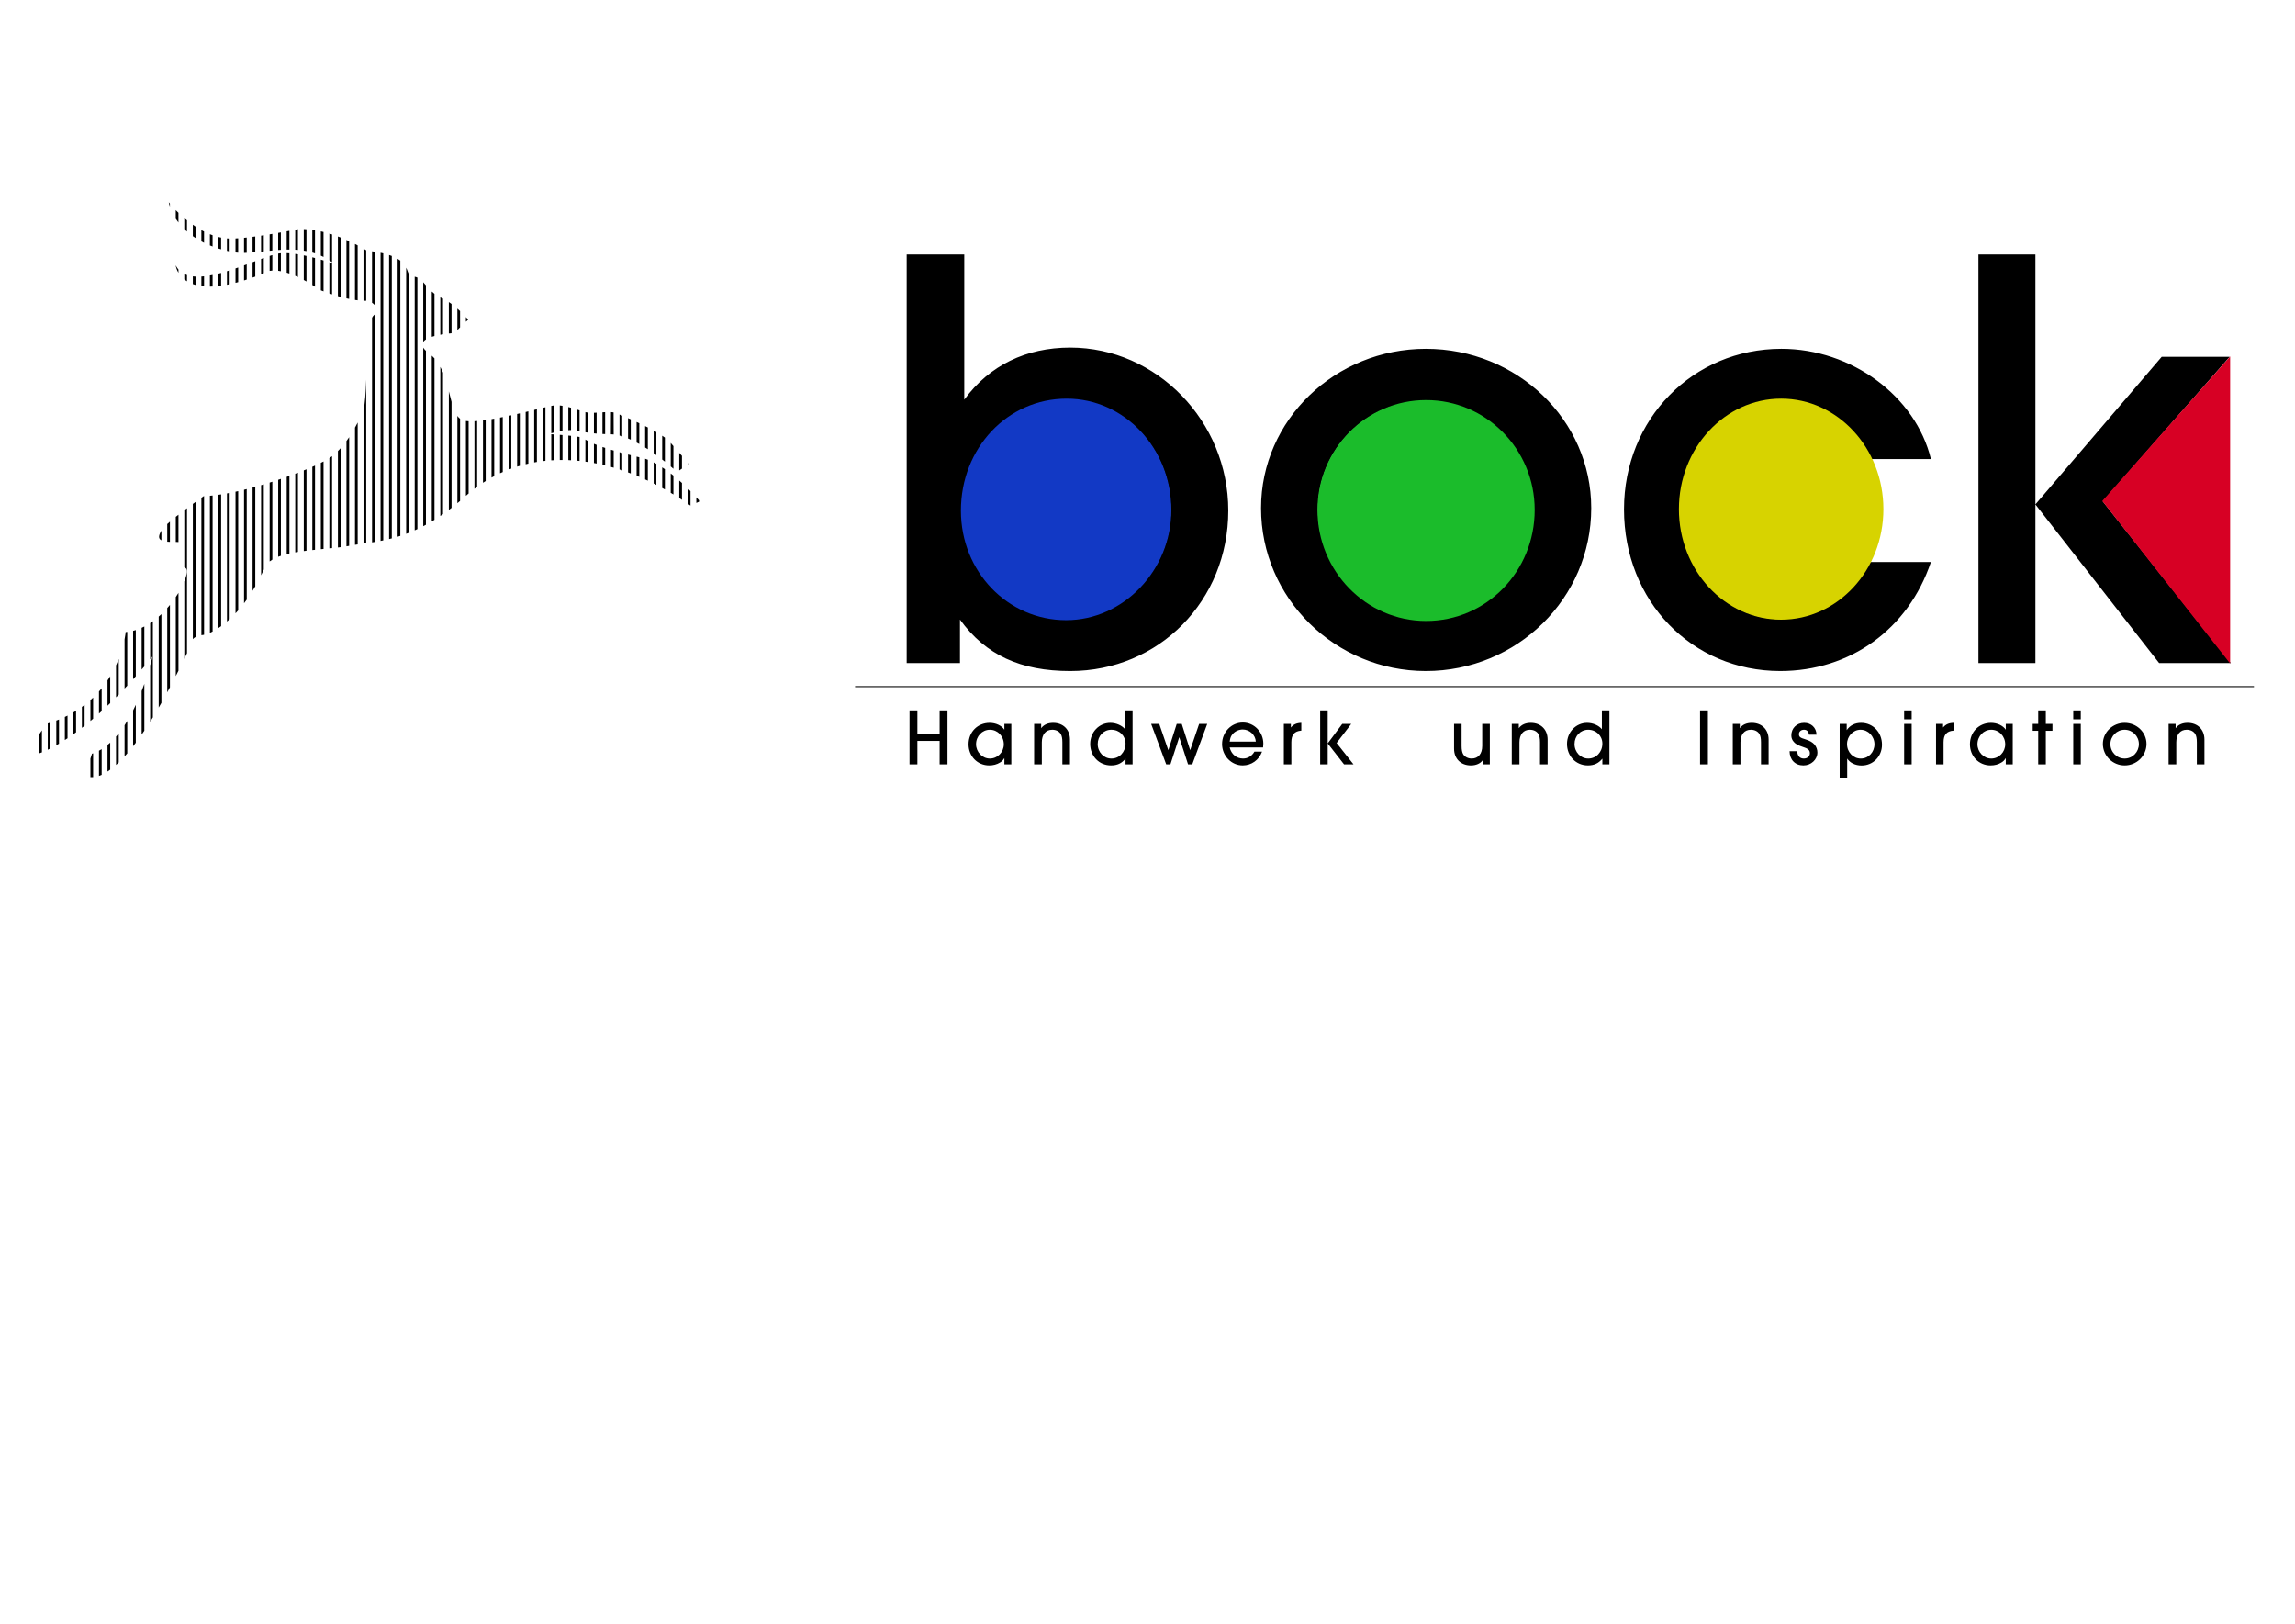 <?xml version="1.0" encoding="UTF-8" standalone="no"?>
<svg
   xmlns:dc="http://purl.org/dc/elements/1.1/"
   xmlns:cc="http://creativecommons.org/ns#"
   xmlns:rdf="http://www.w3.org/1999/02/22-rdf-syntax-ns#"
   xmlns:svg="http://www.w3.org/2000/svg"
   xmlns="http://www.w3.org/2000/svg"
   viewBox="0 0 1121.333 793.333"
   height="793.333"
   width="1121.333"
   xml:space="preserve"
   id="svg2"
   version="1.1"><defs
     id="defs6" /><g
     transform="matrix(1.333,0,0,-1.333,0,793.333)"
     id="g10"><g
       transform="translate(-1692,-1584)"
       id="g12"><path
         id="path14"
         style="fill:none;stroke:#000000;stroke-width:0.358;stroke-linecap:butt;stroke-linejoin:miter;stroke-miterlimit:3.864;stroke-dasharray:none;stroke-opacity:1"
         d="m 2005.415,1927.478 h 512.753" /><path
         id="path16"
         style="fill:#000000;fill-opacity:1;fill-rule:evenodd;stroke:none"
         d="m 2039.286,1918.772 h -2.877 v -8.541 h -8.155 v 8.541 h -2.877 v -19.782 h 2.877 v 8.601 h 8.155 v -8.601 h 2.877 z" /><path
         id="path18"
         style="fill:#000000;fill-opacity:1;fill-rule:evenodd;stroke:none"
         d="m 2062.692,1913.819 h -2.55 v -2.136 c -0.979,1.512 -3.143,2.522 -5.398,2.522 -4.419,0 -7.741,-3.352 -7.741,-7.86 0,-4.389 3.262,-7.74 7.563,-7.74 1.484,0 2.847,0.355 3.974,1.067 0.741,0.445 1.037,0.772 1.602,1.632 v -2.313 h 2.55 z m -7.861,-12.694 c -2.787,0 -5.072,2.373 -5.072,5.25 0,2.965 2.254,5.308 5.072,5.308 2.847,0 5.102,-2.373 5.102,-5.338 0,-2.877 -2.282,-5.22 -5.102,-5.22 z" /><path
         id="path20"
         style="fill:#000000;fill-opacity:1;fill-rule:evenodd;stroke:none"
         d="m 2084.186,1908.095 c 0,3.648 -2.49,6.11 -6.169,6.11 -1.899,0 -3.41,-0.653 -4.389,-1.958 v 1.573 h -2.581 v -14.829 h 2.82 v 8.066 c 0,2.877 1.424,4.626 3.824,4.626 1.335,0 2.492,-0.563 3.085,-1.512 0.445,-0.683 0.623,-1.661 0.623,-3.115 v -8.066 h 2.787 z" /><path
         id="path22"
         style="fill:#000000;fill-opacity:1;fill-rule:evenodd;stroke:none"
         d="m 2107.135,1918.772 h -2.759 v -6.911 c -1.067,1.365 -3.292,2.344 -5.396,2.344 -4.122,0 -7.386,-3.411 -7.386,-7.711 0,-4.508 3.292,-7.889 7.652,-7.889 2.254,0 3.945,0.77 5.308,2.491 v -2.105 h 2.581 z m -7.74,-17.647 c -2.817,0 -5.042,2.343 -5.042,5.309 0,2.995 2.164,5.249 5.012,5.249 2.938,0 5.189,-2.223 5.189,-5.071 0,-3.115 -2.252,-5.487 -5.159,-5.487 z" /><path
         id="path24"
         style="fill:#000000;fill-opacity:1;fill-rule:evenodd;stroke:none"
         d="m 2131.53,1913.819 -3.291,-9.639 -3.086,9.639 h -1.838 l -3.085,-9.639 -3.321,9.639 h -2.966 l 5.516,-14.829 h 1.544 l 3.232,9.964 3.234,-9.964 h 1.542 l 5.486,14.829 z" /><path
         id="path26"
         style="fill:#000000;fill-opacity:1;fill-rule:evenodd;stroke:none"
         d="m 2151.8,1903.646 c -0.949,-1.631 -2.432,-2.521 -4.182,-2.521 -2.401,0 -4.299,1.602 -4.894,4.064 h 12.25 c 0.06,0.622 0.088,1.097 0.088,1.424 0,4.241 -3.38,7.711 -7.503,7.711 -4.241,0 -7.622,-3.529 -7.622,-7.889 0,-4.301 3.409,-7.83 7.562,-7.83 3.203,0 5.962,1.957 7.088,5.041 h -2.788 z m -7.919,6.526 c 0.889,1.008 2.285,1.6 3.649,1.6 2.491,0 4.657,-1.987 4.775,-4.447 h -9.581 c 0.208,1.452 0.447,2.046 1.157,2.847 z" /><path
         id="path28"
         style="fill:#000000;fill-opacity:1;fill-rule:evenodd;stroke:none"
         d="m 2165.337,1907.087 c 0,2.787 1.127,4.062 3.649,4.27 v 2.847 c -1.75,-0.06 -2.878,-0.564 -3.827,-1.721 v 1.336 h -2.579 v -14.829 h 2.757 z" /><path
         id="path30"
         style="fill:#000000;fill-opacity:1;fill-rule:evenodd;stroke:none"
         d="m 2178.656,1906.671 v 12.101 h -2.76 v -19.782 h 2.76 v 7.681 l 5.99,-7.681 h 3.47 l -6.199,7.83 5.368,7 h -3.292 z" /><path
         id="path32"
         style="fill:#000000;fill-opacity:1;fill-rule:evenodd;stroke:none"
         d="m 2224.975,1904.713 c 0,-3.648 2.461,-6.109 6.169,-6.109 1.898,0 3.53,0.711 4.359,1.957 v -1.571 h 2.581 v 14.829 h -2.787 v -8.067 c 0,-2.877 -1.454,-4.627 -3.857,-4.627 -1.305,0 -2.46,0.564 -3.083,1.513 -0.417,0.681 -0.625,1.661 -0.625,3.114 v 8.067 h -2.757 z" /><path
         id="path34"
         style="fill:#000000;fill-opacity:1;fill-rule:evenodd;stroke:none"
         d="m 2259.263,1908.095 c 0,3.648 -2.492,6.11 -6.169,6.11 -1.898,0 -3.412,-0.653 -4.391,-1.958 v 1.573 h -2.578 v -14.829 h 2.817 v 8.066 c 0,2.877 1.424,4.626 3.826,4.626 1.333,0 2.491,-0.563 3.083,-1.512 0.445,-0.683 0.623,-1.661 0.623,-3.115 v -8.066 h 2.789 z" /><path
         id="path36"
         style="fill:#000000;fill-opacity:1;fill-rule:evenodd;stroke:none"
         d="m 2281.914,1918.772 h -2.759 v -6.911 c -1.068,1.365 -3.292,2.344 -5.398,2.344 -4.123,0 -7.384,-3.411 -7.384,-7.711 0,-4.508 3.291,-7.889 7.65,-7.889 2.254,0 3.946,0.77 5.31,2.491 v -2.105 h 2.581 z m -7.741,-17.647 c -2.819,0 -5.043,2.343 -5.043,5.309 0,2.995 2.166,5.249 5.013,5.249 2.935,0 5.19,-2.223 5.19,-5.071 0,-3.115 -2.255,-5.487 -5.16,-5.487 z" /><path
         id="path38"
         style="fill:#000000;fill-opacity:1;fill-rule:evenodd;stroke:none"
         d="m 2318.016,1918.772 h -2.877 v -19.782 h 2.877 z" /><path
         id="path40"
         style="fill:#000000;fill-opacity:1;fill-rule:evenodd;stroke:none"
         d="m 2340.269,1908.095 c 0,3.648 -2.491,6.11 -6.167,6.11 -1.898,0 -3.412,-0.653 -4.391,-1.958 v 1.573 h -2.578 v -14.829 h 2.817 v 8.066 c 0,2.877 1.423,4.626 3.826,4.626 1.333,0 2.491,-0.563 3.084,-1.512 0.444,-0.683 0.622,-1.661 0.622,-3.115 v -8.066 h 2.788 z" /><path
         id="path42"
         style="fill:#000000;fill-opacity:1;fill-rule:evenodd;stroke:none"
         d="m 2353.283,1914.204 c -2.699,0 -4.685,-1.958 -4.685,-4.597 0,-0.949 0.296,-1.721 0.949,-2.432 0.653,-0.742 1.424,-1.188 3.234,-1.78 2.017,-0.653 2.609,-1.187 2.609,-2.343 0,-1.127 -0.918,-1.928 -2.224,-1.928 -1.454,0 -2.313,0.949 -2.431,2.699 h -2.789 c 0.06,-3.173 2.046,-5.219 5.072,-5.219 2.817,0 5.131,2.135 5.131,4.745 0,1.038 -0.356,2.046 -1.039,2.877 -0.741,0.86 -1.69,1.424 -3.409,1.957 -1.868,0.534 -2.315,0.919 -2.315,1.899 0,0.918 0.773,1.601 1.84,1.601 1.037,0 1.66,-0.593 1.838,-1.809 h 2.759 c -0.06,2.55 -1.928,4.331 -4.538,4.331 z" /><path
         id="path44"
         style="fill:#000000;fill-opacity:1;fill-rule:evenodd;stroke:none"
         d="m 2369.07,1894.037 v 7.087 c 0.979,-1.571 2.998,-2.551 5.28,-2.551 4.211,0 7.474,3.321 7.474,7.622 0,4.567 -3.322,8.008 -7.652,8.008 -2.255,0 -4.093,-0.92 -5.278,-2.67 v 2.285 h -2.581 v -19.782 z m 4.984,7.087 c -2.817,0 -5.041,2.343 -5.041,5.309 0,2.905 2.224,5.249 4.953,5.249 2.787,0 5.1,-2.402 5.1,-5.308 0,-2.937 -2.195,-5.25 -5.012,-5.25 z" /><path
         id="path46"
         style="fill:#000000;fill-opacity:1;fill-rule:evenodd;stroke:none"
         d="m 2389.948,1913.819 v -14.829 h 2.759 v 14.829 z m 0,4.953 v -3.263 h 2.759 v 3.263 z" /><path
         id="path48"
         style="fill:#000000;fill-opacity:1;fill-rule:evenodd;stroke:none"
         d="m 2404.394,1907.087 c 0,2.787 1.127,4.062 3.648,4.27 v 2.847 c -1.75,-0.06 -2.877,-0.564 -3.826,-1.721 v 1.336 h -2.581 v -14.829 h 2.76 z" /><path
         id="path50"
         style="fill:#000000;fill-opacity:1;fill-rule:evenodd;stroke:none"
         d="m 2429.752,1913.819 h -2.551 v -2.136 c -0.979,1.512 -3.143,2.522 -5.398,2.522 -4.42,0 -7.741,-3.352 -7.741,-7.86 0,-4.389 3.261,-7.74 7.562,-7.74 1.483,0 2.847,0.355 3.975,1.067 0.74,0.445 1.037,0.772 1.601,1.632 v -2.313 h 2.551 z m -7.861,-12.694 c -2.787,0 -5.07,2.373 -5.07,5.25 0,2.965 2.253,5.308 5.07,5.308 2.848,0 5.102,-2.373 5.102,-5.338 0,-2.877 -2.282,-5.22 -5.102,-5.22 z" /><path
         id="path52"
         style="fill:#000000;fill-opacity:1;fill-rule:evenodd;stroke:none"
         d="m 2444.308,1911.297 v 2.522 h -2.432 v 4.953 h -2.788 v -4.953 h -2.018 v -2.522 h 2.018 v -12.307 h 2.788 v 12.307 z" /><path
         id="path54"
         style="fill:#000000;fill-opacity:1;fill-rule:evenodd;stroke:none"
         d="m 2451.936,1913.819 v -14.829 h 2.759 v 14.829 z m 0,4.953 v -3.263 h 2.759 v 3.263 z" /><path
         id="path56"
         style="fill:#000000;fill-opacity:1;fill-rule:evenodd;stroke:none"
         d="m 2470.771,1914.204 c -4.391,0 -7.979,-3.441 -7.979,-7.711 0,-4.36 3.588,-7.889 7.979,-7.889 4.419,0 8.007,3.529 8.007,7.889 0,4.27 -3.588,7.711 -8.007,7.711 z m 0,-13.08 c -2.877,0 -5.22,2.373 -5.22,5.309 0,2.905 2.343,5.249 5.22,5.249 2.875,0 5.22,-2.343 5.22,-5.249 0,-2.937 -2.314,-5.309 -5.22,-5.309 z" /><path
         id="path58"
         style="fill:#000000;fill-opacity:1;fill-rule:evenodd;stroke:none"
         d="m 2500.019,1908.095 c 0,3.648 -2.492,6.11 -6.169,6.11 -1.898,0 -3.412,-0.653 -4.391,-1.958 v 1.573 h -2.578 v -14.829 h 2.817 v 8.066 c 0,2.877 1.424,4.626 3.826,4.626 1.333,0 2.491,-0.563 3.084,-1.512 0.444,-0.683 0.622,-1.661 0.622,-3.115 v -8.066 h 2.789 z" /><path
         id="path60"
         style="fill:#000000;fill-opacity:1;fill-rule:evenodd;stroke:none"
         d="m 2438.061,1994.266 v 91.61 h -20.882 V 1936.111 h 20.882 v 58.155 l 45.356,-58.155 h 26.271 l -46.928,59.278 46.527,52.99 h -24.923 z m -61.652,-21.106 c -6.063,-12.799 -18.637,-20.882 -32.11,-20.882 -19.758,0 -36.149,18.188 -36.149,40.193 0,22.902 15.717,39.742 36.825,39.742 14.146,0 23.125,-6.062 31.434,-21.331 h 23.352 c -5.614,23.128 -29.19,40.417 -54.786,40.417 -32.558,0 -57.706,-25.821 -57.706,-58.828 0,-33.68 24.924,-59.277 57.256,-59.277 25.598,0 46.927,15.269 55.237,39.967 z m -293.248,59.502 c 20.881,0 37.946,-17.963 37.946,-40.416 0,-21.78 -17.289,-39.969 -38.17,-39.969 -21.107,0 -38.17,17.515 -38.17,39.743 0,22.678 16.839,40.641 38.395,40.641 z m -39.294,-80.608 c 9.43,-13.023 22.229,-18.861 40.416,-18.861 32.557,0 57.931,25.821 57.931,58.828 0,32.782 -26.271,59.726 -57.931,59.726 -16.168,0 -29.639,-6.511 -38.844,-19.085 v 53.214 h -21.108 V 1936.111 h 19.536 z m 170.761,0.224 c -21.78,0 -39.518,17.963 -39.518,40.193 0,22.004 17.737,39.742 39.518,39.742 21.78,0 39.518,-17.738 39.518,-39.742 0,-22.23 -17.514,-40.193 -39.518,-40.193 z m 0,99.021 c -33.231,0 -60.401,-26.046 -60.401,-58.379 0,-33.007 27.17,-59.726 60.401,-59.726 33.455,0 60.625,26.719 60.625,59.726 0,32.334 -27.17,58.379 -60.625,58.379 z" /><path
         id="path62"
         style="fill:#d7d300;fill-opacity:1;fill-rule:nonzero;stroke:none"
         d="m 2307.39,1992.53 c 0,22.372 16.779,40.508 37.476,40.508 20.697,0 37.476,-18.137 37.476,-40.508 0,-22.373 -16.779,-40.508 -37.476,-40.508 -20.697,0 -37.476,18.136 -37.476,40.508 z" /><path
         id="path64"
         style="fill:#1239c5;fill-opacity:1;fill-rule:evenodd;stroke:none"
         d="m 2082.994,2033.036 c 21.093,0 38.33,-18.144 38.33,-40.825 0,-22 -17.463,-40.371 -38.556,-40.371 -21.321,0 -38.558,17.69 -38.558,40.145 0,22.907 17.011,41.051 38.785,41.051 z" /><path
         id="path66"
         style="fill:#1bbc2b;fill-opacity:1;fill-rule:evenodd;stroke:none"
         d="m 2214.715,1951.545 c -21.94,0 -39.809,18.194 -39.809,40.711 0,22.29 17.869,40.257 39.809,40.257 21.941,0 39.808,-17.968 39.808,-40.257 0,-22.517 -17.641,-40.711 -39.808,-40.711 z" /><path
         id="path68"
         style="fill:#d70024;fill-opacity:1;fill-rule:evenodd;stroke:none"
         d="m 2462.592,1995.527 46.848,52.972 v -112.545 z" /><path
         id="path70"
         style="fill:#000000;fill-opacity:1;fill-rule:nonzero;stroke:none"
         d="m 1912.82,2028.019 0.987,0.057 v -8.032 c 0.653,-0.027 1.35,-0.049 2.097,-0.066 l 0.043,8.127 c 0.371,-0.019 0.693,-0.057 0.951,-0.122 l 0.036,-8.075 c -0.335,0.037 -0.663,0.06 -0.988,0.069 -0.791,0.018 -1.488,0.04 -2.14,0.067 l -0.987,0.046 v 7.93 z m -99.107,-49.771 -0.989,-0.099 v 33.092 c -0.583,-0.383 -1.292,-0.79 -2.139,-1.233 v -32.065 l -0.989,-0.093 v 31.658 c 0.349,0.171 0.677,0.339 0.989,0.5 0.847,0.443 1.556,0.85 2.104,1.21 0.371,0.245 0.699,0.481 1.024,0.729 v -33.699 z m -13.501,116.717 0.989,0.199 0.104,0.022 c 0.679,0.026 1.357,0.025 2.036,10e-4 0.328,-0.012 0.659,-0.029 0.988,-0.052 v -8.025 c -0.329,0.065 -0.659,0.124 -0.988,0.176 v 7.901 c -0.679,0.024 -1.357,0.025 -2.036,-10e-4 l -0.104,-0.022 v -7.617 c -0.328,0.029 -0.658,0.052 -0.989,0.071 v 7.347 z m -43.818,-13.066 c 0,0 0.01,-0.066 0.028,-0.187 v 0.131 l -0.028,0.056 z m 1.017,-2.741 c -0.685,1.151 -0.917,2.153 -0.989,2.554 -0.022,0.121 -0.028,0.187 -0.028,0.187 0.308,-0.616 0.64,-1.11 1.017,-1.542 v -1.199 z m 3.128,-3.121 c -0.361,0.22 -0.689,0.451 -0.989,0.689 v 2.001 c 0.316,-0.155 0.645,-0.29 0.989,-0.406 z m 3.127,-1.322 c -0.346,0.093 -0.675,0.198 -0.987,0.31 v 2.824 c 0.32,-0.039 0.65,-0.067 0.987,-0.084 v -3.05 z m 3.128,-0.539 c -0.34,0.029 -0.669,0.065 -0.988,0.108 v 3.502 c 0.325,0.02 0.654,0.048 0.988,0.084 v -3.694 z m 3.13,-0.051 c -0.339,-0.016 -0.669,-0.023 -0.989,-0.026 v 4.077 c 0.326,0.057 0.656,0.121 0.989,0.188 v -4.238 z m 3.127,0.293 c -0.336,-0.047 -0.667,-0.088 -0.989,-0.124 v 4.562 c 0.328,0.083 0.658,0.17 0.989,0.26 z m 3.128,0.555 c -0.335,-0.071 -0.665,-0.139 -0.99,-0.2 v 4.966 l 0.99,0.311 z m 3.127,0.766 c -0.335,-0.093 -0.663,-0.18 -0.988,-0.262 v 5.286 l 0.988,0.344 z m 3.127,0.939 -0.987,-0.315 v 5.519 l 0.987,0.366 z m 3.129,1.086 -0.989,-0.358 v 5.649 l 0.989,0.375 z m 3.128,1.29 c -0.132,-0.094 -0.195,-0.157 -0.195,-0.157 l -0.795,-0.317 v 5.651 l 0.989,0.363 z m 3.127,0.925 c -0.362,-0.021 -0.691,-0.062 -0.987,-0.114 v 5.476 c 0.341,0.112 0.671,0.218 0.987,0.314 z m 3.13,-0.232 c -0.346,0.066 -0.674,0.116 -0.989,0.153 v 6.304 c 0.312,0.059 0.605,0.101 0.869,0.124 l 0.12,0.01 v -6.59 z m 3.128,-0.852 c -0.34,0.12 -0.669,0.226 -0.989,0.322 v 7.155 c 0.324,-0.012 0.654,-0.031 0.989,-0.057 v -7.42 z m 3.127,-1.289 c -0.336,0.159 -0.667,0.308 -0.989,0.448 v 8.032 c 0.329,-0.045 0.658,-0.094 0.989,-0.147 z m 3.128,-1.629 c -0.335,0.19 -0.665,0.372 -0.988,0.547 v 9.024 c 0.331,-0.067 0.661,-0.136 0.988,-0.208 z m 3.129,-1.907 c -0.337,0.217 -0.665,0.427 -0.989,0.631 v 10.135 l 0.989,-0.255 z m 3.127,-1.714 c -0.421,0.158 -0.754,0.289 -0.989,0.382 v 11.248 l 0.989,-0.294 z m 3.128,-1.092 c -0.344,0.112 -0.675,0.221 -0.989,0.327 v 11.424 l 0.989,-0.331 z m -62.559,-90.162 c -1.206,0.633 -1.053,1.811 0,3.566 z m 3.127,-0.553 c -0.354,0.01 -0.685,0.025 -0.987,0.052 v 6.47 c 0.306,0.28 0.636,0.572 0.987,0.874 v -7.395 z m 3.129,-0.074 c -0.276,0.019 -0.603,0.035 -0.989,0.046 v 9.189 l 0.989,0.781 v -10.016 z m -50.047,-77.072 c -0.425,-0.168 -0.755,-0.286 -0.989,-0.366 v 6.969 l 0.989,1.458 z m 3.127,1.435 c -0.348,-0.178 -0.678,-0.341 -0.989,-0.49 v 9.629 c 0.335,0.101 0.663,0.205 0.989,0.311 z m 3.128,1.737 c -0.34,-0.202 -0.669,-0.394 -0.989,-0.576 v 9.046 c 0.334,0.129 0.664,0.258 0.989,0.392 z m 3.127,1.981 c -0.336,-0.225 -0.664,-0.441 -0.987,-0.649 v 8.471 c 0.334,0.158 0.663,0.321 0.987,0.485 z m 3.13,2.196 c -0.336,-0.246 -0.664,-0.485 -0.989,-0.716 v 7.989 c 0.335,0.195 0.665,0.393 0.989,0.595 z m 3.128,2.397 c -0.335,-0.267 -0.663,-0.526 -0.989,-0.778 v 7.682 c 0.336,0.241 0.667,0.486 0.989,0.733 z m 3.127,2.584 -0.989,-0.837 v 7.662 c 0.339,0.301 0.669,0.607 0.989,0.914 z m 3.128,2.767 -0.987,-0.894 v 8.09 c 0.34,0.385 0.671,0.773 0.987,1.161 z m 3.13,2.942 -0.99,-0.949 v 9.243 c 0.347,0.515 0.677,1.03 0.99,1.544 z m 3.127,3.115 -0.989,-1.003 v 11.727 c 0.367,0.785 0.695,1.552 0.989,2.296 z m 3.127,3.282 -0.987,-1.055 v 18.034 c 0.326,1.668 0.4,2.669 0.4,2.669 0.196,0.015 0.393,0.034 0.586,0.056 v -19.705 z m 3.128,3.45 -0.987,-1.108 v 17.756 c 0.333,0.084 0.661,0.176 0.987,0.281 z m 3.13,3.615 -0.989,-1.16 v 15.295 c 0.332,0.15 0.663,0.31 0.989,0.478 z m -18.769,-40.606 c -0.364,-0.025 -0.693,-0.017 -0.989,0.012 v 6.787 l 0.579,1.807 0.41,0.139 v -8.745 z m 3.128,0.859 c -0.344,-0.156 -0.673,-0.287 -0.987,-0.396 v 9.23 c 0.335,0.178 0.663,0.369 0.987,0.57 z m 3.13,1.877 c -0.341,-0.249 -0.669,-0.477 -0.99,-0.686 v 9.755 c 0.335,0.276 0.665,0.562 0.99,0.86 z m 3.127,2.666 c -0.336,-0.325 -0.667,-0.631 -0.989,-0.919 v 10.392 c 0.336,0.386 0.667,0.782 0.989,1.188 z m 3.127,3.326 c -0.334,-0.388 -0.664,-0.76 -0.987,-1.117 v 11.423 c 0.336,0.516 0.667,1.041 0.987,1.571 z m 3.128,3.903 c -0.335,-0.446 -0.663,-0.877 -0.987,-1.292 v 13.146 c 0.343,0.677 0.671,1.357 0.987,2.036 z m 3.13,4.415 c -0.335,-0.496 -0.663,-0.979 -0.989,-1.448 v 15.952 c 0.354,0.91 0.682,1.801 0.989,2.66 z m 3.127,4.88 c -0.332,-0.543 -0.663,-1.072 -0.989,-1.589 v 20.632 c 0.557,1.994 0.827,3.215 0.827,3.215 l -0.827,-1.012 v 13.3 c 0.335,0.219 0.665,0.446 0.989,0.681 z m 3.128,5.308 c -0.332,-0.586 -0.663,-1.16 -0.989,-1.721 v 33.346 c 0.336,0.294 0.667,0.595 0.989,0.901 z m 3.127,5.705 c -0.332,-0.626 -0.66,-1.242 -0.987,-1.844 v 30.884 c 0.338,0.382 0.668,0.77 0.987,1.161 z m 3.129,6.074 c -0.332,-0.664 -0.663,-1.316 -0.989,-1.958 v 28.957 c 0.35,0.517 0.679,1.031 0.989,1.54 z m 3.128,6.421 -0.989,-2.066 v 28.363 c 1.077,2.65 1.263,4.626 0.322,5.03 -0.114,0.049 -0.221,0.105 -0.322,0.167 v 20.905 l 0.989,0.741 z m 3.127,5.959 c -0.46,-0.25 -0.775,-0.536 -0.987,-0.819 v 49.575 l 0.987,0.716 z m 3.128,0.792 c -0.208,-0.043 -0.405,-0.076 -0.591,-0.095 -0.136,-0.015 -0.268,-0.031 -0.396,-0.05 v 50.353 l 0.873,0.613 h 0.115 v -50.824 z m 3.13,1.202 c -0.343,-0.178 -0.671,-0.337 -0.989,-0.478 v 50.231 c 0.326,0.027 0.654,0.059 0.989,0.093 v -49.846 z m 3.127,1.964 c -0.336,-0.244 -0.664,-0.475 -0.989,-0.69 v 48.833 l 0.989,0.145 z m 3.128,2.582 c -0.333,-0.306 -0.661,-0.6 -0.99,-0.882 v 46.949 l 0.99,0.185 z m 3.127,3.212 c -0.331,-0.375 -0.659,-0.737 -0.988,-1.087 v 44.564 l 0.988,0.217 z m 3.127,3.939 c -0.326,-0.458 -0.656,-0.901 -0.987,-1.333 v 41.591 l 0.987,0.245 z m 3.129,4.861 c -0.326,-0.566 -0.656,-1.117 -0.989,-1.653 v 37.856 l 0.989,0.269 z m 3.128,6.173 c -0.322,-0.728 -0.653,-1.438 -0.989,-2.13 v 33.038 l 0.989,0.293 z m 3.127,3.631 c -0.354,-0.211 -0.685,-0.437 -0.987,-0.675 v 28.901 l 0.987,0.313 z m 3.13,1.385 c -0.34,-0.113 -0.671,-0.231 -0.989,-0.356 v 28.212 l 0.989,0.334 z m 3.128,0.847 c -0.335,-0.075 -0.665,-0.152 -0.989,-0.231 v 28.32 l 0.989,0.355 z m 3.127,0.581 c -0.332,-0.053 -0.663,-0.107 -0.989,-0.164 v 28.82 l 0.989,0.377 z m 3.128,0.431 -0.988,-0.125 v 29.573 l 0.988,0.404 z m 3.129,0.344 -0.989,-0.102 v 30.522 l 0.989,0.44 z m 9.382,0.963 -0.987,-0.121 v 35.347 c 0.337,0.336 0.665,0.682 0.987,1.04 z m 3.13,0.486 c -0.322,-0.062 -0.65,-0.119 -0.989,-0.175 v 38.595 c 0.341,0.464 0.669,0.936 0.989,1.411 z m 3.127,0.523 -0.989,-0.15 v 42.969 c 0.351,0.63 0.681,1.252 0.989,1.86 z m 3.128,0.439 -0.989,-0.137 v 49.174 c 0.571,2.058 0.809,6.193 0.989,10.915 z m 3.127,0.47 -0.987,-0.157 v 82.325 c 0.184,0.385 0.388,0.68 0.613,0.874 0.138,0.12 0.264,0.239 0.374,0.356 z m 117.875,16.349 c 0.432,-0.472 0.767,-0.851 0.989,-1.105 v -0.499 l -0.989,-0.447 z m -3.128,3.239 c 0.347,-0.34 0.675,-0.67 0.988,-0.986 v -5.273 l -0.988,0.647 z m -3.127,2.915 c 0.336,-0.298 0.667,-0.594 0.988,-0.887 v -6.193 l -0.988,0.644 z m -3.129,2.592 c 0.335,-0.258 0.665,-0.519 0.989,-0.782 v -6.908 l -0.989,0.595 z m -3.127,2.237 c 0.332,-0.216 0.66,-0.438 0.989,-0.665 v -7.432 l -0.989,0.547 z m -3.128,1.83 c 0.331,-0.17 0.659,-0.345 0.988,-0.53 v -7.714 l -0.988,0.502 z m -3.127,1.332 c 0.328,-0.11 0.656,-0.23 0.987,-0.36 v -7.676 l -0.987,0.456 z m -3.13,0.778 0.989,-0.234 v -7.184 l -0.989,0.412 z m -3.128,0.777 0.989,-0.252 v -6.686 l -0.989,0.367 z m -3.127,0.838 0.989,-0.272 v -6.388 l -0.989,0.324 z m -3.128,0.908 0.988,-0.296 v -6.293 l -0.988,0.28 z m -3.127,1.007 0.987,-0.331 v -6.428 l -0.987,0.235 z m -3.129,1.17 c 0.32,-0.132 0.649,-0.263 0.989,-0.394 v -6.841 l -0.989,0.19 z m -3.128,1.55 c 0.297,-0.189 0.627,-0.376 0.988,-0.565 v -7.67 l -0.988,0.143 z m -3.127,1.105 c 0.358,-0.051 0.691,-0.104 0.987,-0.157 v -8.78 c -0.328,0.035 -0.659,0.067 -0.987,0.096 v 8.841 z m -3.13,0.361 0.989,-0.1 v -8.947 c -0.331,0.02 -0.659,0.034 -0.989,0.048 v 9 z m -3.128,0.267 0.99,-0.078 v -9.142 c -0.331,0 -0.661,0 -0.99,0 v 9.224 z m -3.127,0.217 0.987,-0.064 v -9.441 c -0.329,-0.016 -0.659,-0.035 -0.987,-0.056 v 9.562 z m 50.047,-10.306 0.473,-0.519 -0.473,-0.32 z m -3.127,3.501 0.988,-1.118 v -4.673 l -0.988,-0.67 z m -3.129,3.618 0.989,-1.159 v -8.306 c -0.289,0.251 -0.618,0.536 -0.989,0.85 z m -3.127,2.647 c 0.35,-0.231 0.681,-0.461 0.989,-0.687 v -8.816 c -0.319,0.254 -0.647,0.513 -0.989,0.777 z m -3.128,1.88 c 0.336,-0.186 0.667,-0.374 0.988,-0.56 v -8.435 c -0.322,0.235 -0.653,0.471 -0.988,0.708 z m -3.127,1.647 0.987,-0.504 v -7.979 c -0.326,0.213 -0.654,0.425 -0.987,0.633 z m -3.13,1.51 0.989,-0.465 v -7.62 c -0.329,0.184 -0.657,0.365 -0.989,0.541 z m -3.128,1.407 0.989,-0.434 v -7.456 c -0.331,0.15 -0.66,0.294 -0.989,0.431 z m -3.127,1.304 0.989,-0.399 v -7.581 c -0.333,0.103 -0.663,0.198 -0.989,0.283 z m -9.384,0.654 c 0.322,0.01 0.653,0.022 0.989,0.038 v -7.663 c -0.346,0.028 -0.675,0.057 -0.989,0.088 v 7.537 z m -3.128,0.245 c 0.189,-0.047 0.365,-0.086 0.527,-0.117 0.144,-0.027 0.298,-0.05 0.461,-0.068 v -7.343 c -0.353,0.05 -0.681,0.102 -0.988,0.153 v 7.376 z m -3.127,0.955 0.987,-0.316 v -7.615 c -0.342,0.067 -0.667,0.13 -0.987,0.183 z m -3.13,0.913 c 0.332,-0.083 0.663,-0.172 0.989,-0.265 v -8.183 h -0.455 l -0.535,-0.051 v 8.495 z m -3.128,0.577 c 0.326,-0.032 0.655,-0.075 0.99,-0.128 v -9.219 c -0.343,-0.052 -0.673,-0.107 -0.99,-0.163 z m -3.127,-0.167 c 0.274,0.056 0.511,0.1 0.703,0.13 l 0.285,0.039 v -9.949 c -0.375,-0.086 -0.707,-0.168 -0.987,-0.24 v 10.019 z m -3.127,-0.718 0.987,0.236 v -19.646 c -0.331,-0.035 -0.659,-0.072 -0.987,-0.112 z m -3.13,-0.758 0.989,0.239 v -19.307 c -0.331,-0.054 -0.659,-0.112 -0.989,-0.172 z m -3.128,-0.752 0.989,0.236 v -19.159 c -0.331,-0.074 -0.66,-0.151 -0.989,-0.232 z m -3.127,-0.727 0.987,0.226 v -19.23 c -0.328,-0.096 -0.659,-0.196 -0.987,-0.298 z m -3.128,-0.69 0.987,0.213 v -19.549 c -0.331,-0.12 -0.658,-0.244 -0.987,-0.371 z m -3.13,-0.639 0.989,0.195 v -20.148 c -0.331,-0.146 -0.66,-0.295 -0.989,-0.449 z m -3.127,-0.567 0.989,0.17 v -21.067 c -0.331,-0.175 -0.661,-0.353 -0.989,-0.535 z m -3.128,-0.463 c 0.325,0.041 0.653,0.084 0.989,0.132 v -22.358 c -0.332,-0.206 -0.66,-0.416 -0.989,-0.63 z m -3.127,-0.292 c 0.318,0.017 0.649,0.039 0.987,0.067 v -24.106 c -0.33,-0.24 -0.66,-0.487 -0.987,-0.736 v 24.775 z m -3.13,0.07 c 0.306,-0.041 0.636,-0.07 0.989,-0.087 v -26.481 c -0.332,-0.282 -0.661,-0.568 -0.989,-0.86 v 27.428 z m -3.128,1.856 c 0.298,-0.407 0.625,-0.754 0.989,-1.036 v -30.114 c -0.332,-0.281 -0.66,-0.556 -0.989,-0.827 z m -3.127,9.002 c 0.339,-1.335 0.653,-2.633 0.987,-3.837 v -38.851 c -0.331,-0.257 -0.659,-0.507 -0.987,-0.753 z m -3.128,8.97 c 0.362,-0.677 0.689,-1.38 0.987,-2.1 v -51.857 c -0.331,-0.231 -0.661,-0.458 -0.987,-0.678 z m -3.129,4.129 c 0.35,-0.318 0.678,-0.654 0.989,-1.005 v -59.146 c -0.333,-0.206 -0.661,-0.406 -0.989,-0.602 z m -3.128,2.936 c 0.217,-0.37 0.541,-0.763 0.989,-1.183 v -63.73 c -0.332,-0.181 -0.661,-0.358 -0.989,-0.527 z m 15.639,11.213 c 0.535,-0.591 0.835,-0.961 0.835,-0.961 l -0.835,-0.773 z m -3.128,3.084 c 0.348,-0.305 0.679,-0.607 0.989,-0.9 v -5.971 l -0.989,-0.988 z m -3.127,2.414 c 0.336,-0.224 0.667,-0.454 0.987,-0.69 v -10.752 c -0.285,-0.024 -0.617,-0.056 -0.987,-0.096 z m -3.128,1.712 0.261,-0.119 c 0.244,-0.108 0.486,-0.222 0.727,-0.344 v -13.067 c -0.322,-0.051 -0.653,-0.107 -0.987,-0.167 z m -3.129,2.139 c 0.31,-0.285 0.638,-0.565 0.989,-0.833 v -15.474 c -0.339,-0.089 -0.669,-0.186 -0.989,-0.29 z m -3.128,3.403 c 0.327,-0.349 0.651,-0.726 0.989,-1.116 v -19.831 c -0.418,-0.264 -0.757,-0.557 -0.989,-0.88 z m -3.127,2.028 c 0.35,-0.067 0.678,-0.178 0.989,-0.324 v -92.173 c -0.333,-0.156 -0.663,-0.307 -0.989,-0.454 z m -3.128,3.312 c 0.461,-0.936 0.649,-1.78 0.987,-2.371 v -94.795 c -0.331,-0.132 -0.661,-0.259 -0.987,-0.381 z m -3.13,3.259 c 0.368,-0.221 0.697,-0.444 0.989,-0.671 v -100.885 c -0.332,-0.109 -0.66,-0.213 -0.989,-0.313 z m -3.127,1.389 c 0.349,-0.116 0.677,-0.235 0.989,-0.357 v -103.508 c -0.332,-0.087 -0.663,-0.171 -0.989,-0.249 z m -3.128,0.83 c 0.343,-0.071 0.671,-0.146 0.989,-0.222 v -105.202 c -0.334,-0.069 -0.663,-0.135 -0.989,-0.196 z m -3.127,0.533 c 0.338,-0.046 0.667,-0.093 0.987,-0.144 v -19.555 c -0.3,0.326 -0.653,0.609 -0.987,0.845 z m -3.13,0.972 c 0.453,-0.266 0.787,-0.471 0.989,-0.598 v -18.516 c -0.325,0 -0.654,0 -0.989,0.01 z m -3.128,1.703 c 0.348,-0.176 0.677,-0.348 0.989,-0.512 v -20.13 c -0.328,0.039 -0.659,0.082 -0.989,0.131 z m -3.127,1.48 c 0.339,-0.148 0.669,-0.297 0.989,-0.445 v -21.167 c -0.332,0.066 -0.663,0.138 -0.989,0.212 z m -3.128,1.27 c 0.335,-0.126 0.665,-0.251 0.987,-0.378 v -21.759 c -0.334,0.089 -0.665,0.181 -0.987,0.274 z m -3.129,1.053 c 0.334,-0.1 0.663,-0.203 0.989,-0.309 v -10.173 c -0.329,0.239 -0.657,0.466 -0.989,0.682 z m -3.128,0.821 c 0.332,-0.074 0.661,-0.151 0.989,-0.233 v -9.146 c -0.328,0.167 -0.658,0.325 -0.989,0.475 z m -3.127,0.566 c 0.33,-0.045 0.66,-0.095 0.989,-0.149 v -8.481 c -0.331,0.111 -0.659,0.214 -0.989,0.309 z m -9.384,-0.553 0.989,0.187 v -6.868 c -0.331,0 -0.661,0 -0.989,-0.01 z m -3.128,-0.569 0.989,0.176 v -6.386 l -0.989,-0.065 v 6.275 z m -3.127,-0.531 0.987,0.163 v -6.093 l -0.987,-0.097 v 6.027 z m -3.129,-0.487 0.989,0.148 v -5.917 l -0.989,-0.106 z m -3.128,-0.431 0.989,0.129 v -5.785 l -0.989,-0.082 z m -3.127,-0.354 0.987,0.101 v -5.61 c -0.332,-0.012 -0.66,-0.019 -0.987,-0.021 v 5.53 z m -3.128,-0.235 c 0.321,0.015 0.651,0.034 0.988,0.057 v -5.287 c -0.332,0.024 -0.663,0.055 -0.988,0.093 v 5.137 z m -3.129,0.015 c 0.329,-0.026 0.659,-0.044 0.99,-0.052 v -4.721 c -0.335,0.071 -0.664,0.145 -0.99,0.221 v 4.553 z m -3.127,0.517 c 0.328,-0.081 0.657,-0.154 0.989,-0.219 v -4.296 c -0.336,0.096 -0.664,0.194 -0.989,0.296 z m -3.127,1.021 c 0.326,-0.132 0.654,-0.257 0.989,-0.376 v -4.13 c -0.337,0.127 -0.667,0.256 -0.989,0.387 z m -3.128,1.502 c 0.325,-0.18 0.654,-0.356 0.988,-0.526 v -4.133 c -0.339,0.166 -0.667,0.334 -0.988,0.506 z m -3.127,1.967 c 0.322,-0.227 0.65,-0.451 0.987,-0.672 v -4.189 c -0.341,0.221 -0.671,0.444 -0.987,0.669 z m -3.13,2.432 c 0.318,-0.273 0.649,-0.546 0.989,-0.82 v -4.116 c -0.347,0.305 -0.677,0.612 -0.989,0.918 z m -3.128,2.929 c 0.304,-0.312 0.635,-0.642 0.989,-0.983 v -3.554 c -0.366,0.474 -0.695,0.941 -0.989,1.396 z m -2.555,2.861 c 0,0 0.144,-0.184 0.414,-0.509 v -1.093 c -0.327,0.996 -0.414,1.603 -0.414,1.603 z" /></g></g></svg>